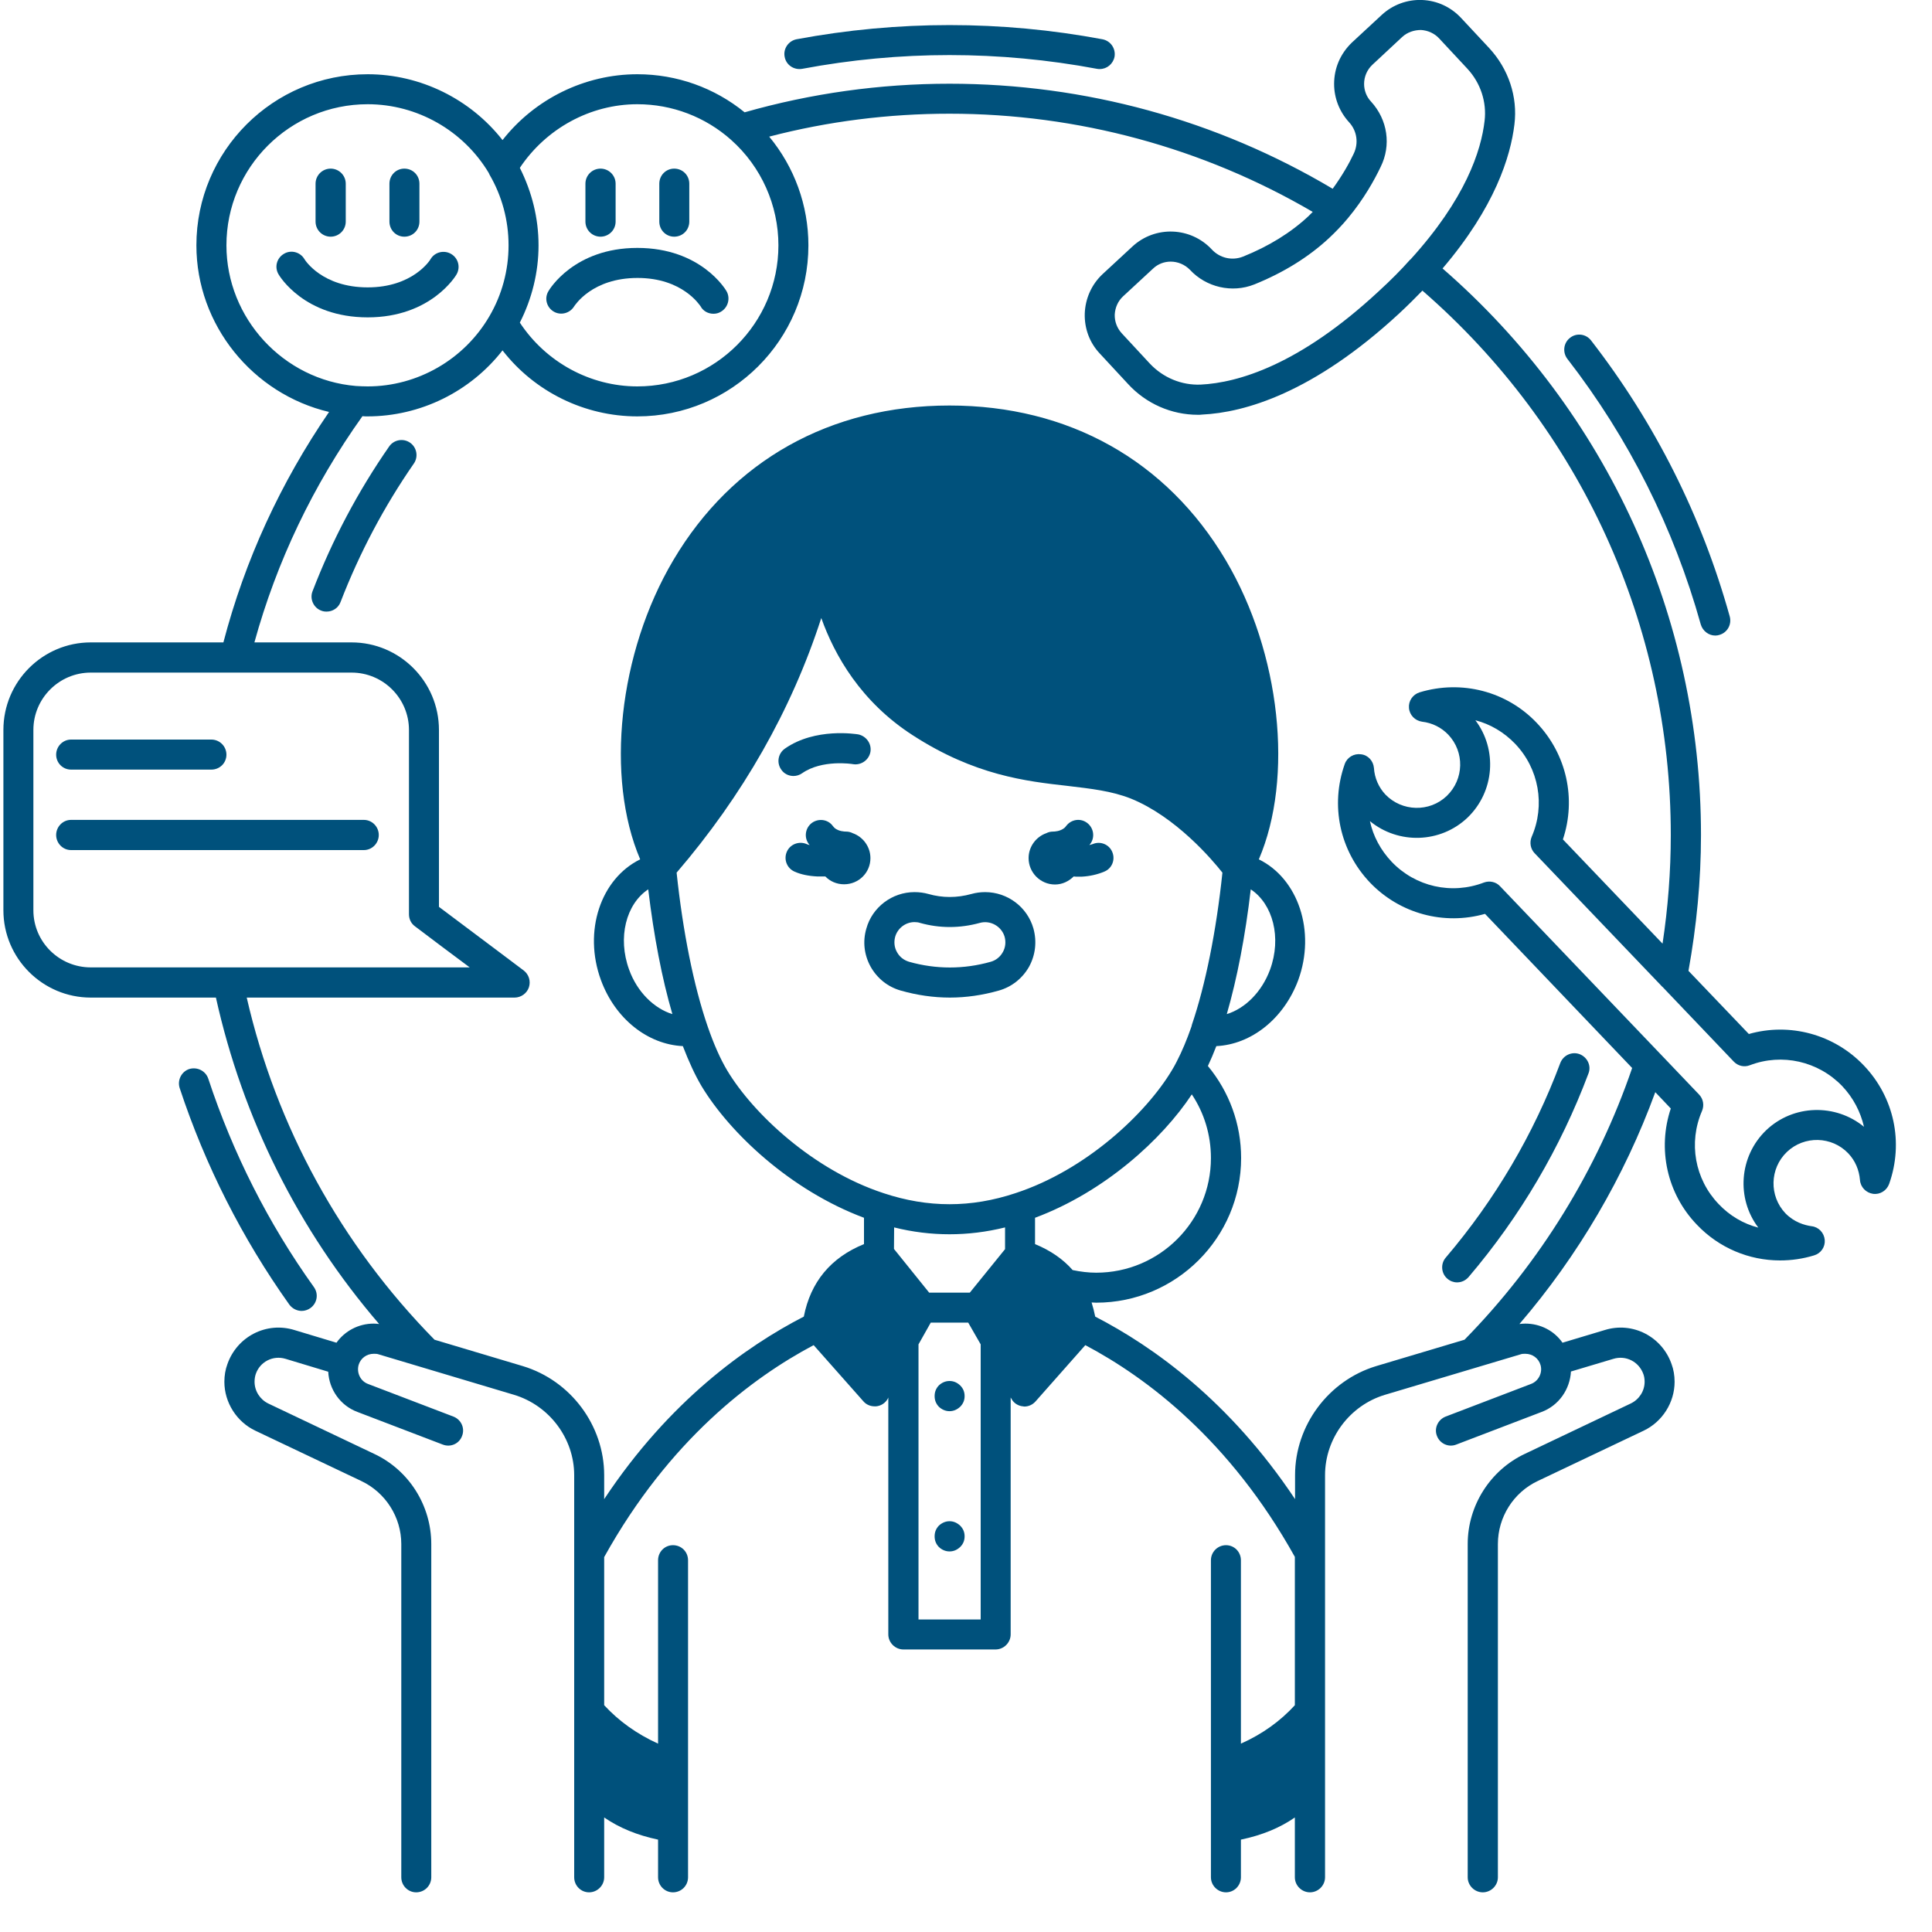 <svg xmlns="http://www.w3.org/2000/svg" xmlns:xlink="http://www.w3.org/1999/xlink" width="50" zoomAndPan="magnify" viewBox="0 0 37.5 37.5" height="50" preserveAspectRatio="xMidYMid meet" version="1.0"><path fill="#00517c" d="M 20.477 17.168 C 20.621 17.168 20.746 17.105 20.84 17.012 C 20.863 17.016 20.887 17.016 20.91 17.016 C 20.938 17.016 20.969 17.016 20.996 17.016 C 21.152 17.008 21.305 16.973 21.434 16.918 C 21.582 16.859 21.652 16.688 21.59 16.539 C 21.531 16.391 21.359 16.32 21.211 16.383 C 21.191 16.391 21.168 16.395 21.145 16.402 C 21.148 16.395 21.156 16.391 21.16 16.383 C 21.258 16.254 21.23 16.07 21.102 15.973 C 20.973 15.875 20.793 15.902 20.695 16.031 C 20.684 16.047 20.672 16.059 20.66 16.07 C 20.578 16.137 20.469 16.141 20.438 16.141 C 20.391 16.141 20.348 16.152 20.309 16.172 C 20.109 16.242 19.965 16.434 19.965 16.656 C 19.965 16.938 20.195 17.168 20.477 17.168 Z M 20.477 17.168 " fill-opacity="1" fill-rule="nonzero"/><path fill="#00517c" d="M 18.723 27.098 C 18.723 27.18 18.695 27.246 18.637 27.305 C 18.578 27.359 18.512 27.391 18.43 27.391 C 18.352 27.391 18.281 27.359 18.223 27.305 C 18.168 27.246 18.141 27.18 18.141 27.098 C 18.141 27.016 18.168 26.949 18.223 26.891 C 18.281 26.836 18.352 26.805 18.43 26.805 C 18.512 26.805 18.578 26.836 18.637 26.891 C 18.695 26.949 18.723 27.016 18.723 27.098 Z M 18.723 27.098 " fill-opacity="1" fill-rule="nonzero"/><path fill="#00517c" d="M 18.723 29.82 C 18.723 29.902 18.695 29.969 18.637 30.027 C 18.578 30.082 18.512 30.113 18.43 30.113 C 18.352 30.113 18.281 30.082 18.223 30.027 C 18.168 29.969 18.141 29.902 18.141 29.82 C 18.141 29.738 18.168 29.672 18.223 29.613 C 18.281 29.559 18.352 29.527 18.43 29.527 C 18.512 29.527 18.578 29.559 18.637 29.613 C 18.695 29.672 18.723 29.738 18.723 29.82 Z M 18.723 29.82 " fill-opacity="1" fill-rule="nonzero"/><path fill="#00517c" d="M 16.551 16.172 C 16.512 16.152 16.469 16.141 16.422 16.141 C 16.391 16.141 16.281 16.137 16.203 16.074 C 16.188 16.059 16.176 16.047 16.164 16.031 C 16.07 15.902 15.887 15.879 15.758 15.973 C 15.629 16.07 15.602 16.254 15.699 16.383 C 15.703 16.391 15.711 16.395 15.719 16.402 C 15.691 16.398 15.672 16.391 15.656 16.383 C 15.508 16.32 15.336 16.387 15.273 16.531 C 15.207 16.68 15.273 16.852 15.422 16.918 C 15.543 16.973 15.695 17.004 15.863 17.012 C 15.891 17.012 15.918 17.012 15.949 17.012 C 15.973 17.012 15.996 17.012 16.02 17.012 C 16.109 17.105 16.238 17.164 16.383 17.164 C 16.668 17.164 16.895 16.938 16.895 16.656 C 16.895 16.434 16.75 16.242 16.551 16.172 Z M 16.551 16.172 " fill-opacity="1" fill-rule="nonzero"/><path fill="#00517c" d="M 15.402 15.062 C 15.461 15.062 15.52 15.043 15.57 15.008 C 15.957 14.738 16.539 14.828 16.555 14.832 C 16.715 14.859 16.867 14.75 16.895 14.594 C 16.922 14.434 16.812 14.285 16.656 14.254 C 16.621 14.25 15.824 14.117 15.234 14.531 C 15.102 14.625 15.07 14.805 15.164 14.938 C 15.219 15.02 15.309 15.062 15.402 15.062 Z M 15.402 15.062 " fill-opacity="1" fill-rule="nonzero"/><path fill="#00517c" d="M 16.898 18.762 C 17.027 18.992 17.234 19.156 17.484 19.227 C 17.797 19.316 18.117 19.363 18.438 19.363 C 18.754 19.363 19.074 19.316 19.387 19.227 C 19.637 19.156 19.844 18.992 19.973 18.766 C 20.098 18.539 20.129 18.277 20.059 18.023 C 19.941 17.605 19.555 17.316 19.121 17.316 C 19.031 17.316 18.941 17.328 18.855 17.352 C 18.574 17.43 18.293 17.43 18.02 17.352 C 17.934 17.328 17.844 17.316 17.75 17.316 C 17.316 17.316 16.93 17.609 16.816 18.023 C 16.742 18.273 16.773 18.535 16.898 18.762 Z M 17.375 18.184 C 17.422 18.016 17.578 17.898 17.75 17.898 C 17.789 17.898 17.824 17.902 17.859 17.914 C 18.238 18.02 18.629 18.02 19.016 17.914 C 19.223 17.855 19.441 17.98 19.5 18.184 C 19.527 18.285 19.516 18.391 19.465 18.48 C 19.414 18.574 19.328 18.641 19.23 18.668 C 18.707 18.816 18.168 18.816 17.645 18.668 C 17.543 18.637 17.461 18.574 17.41 18.48 C 17.359 18.391 17.348 18.285 17.375 18.184 Z M 17.375 18.184 " fill-opacity="1" fill-rule="nonzero"/><path fill="#00517c" d="M 1.379 14.938 L 4.102 14.938 C 4.266 14.938 4.395 14.809 4.395 14.648 C 4.395 14.488 4.266 14.355 4.102 14.355 L 1.379 14.355 C 1.219 14.355 1.09 14.488 1.09 14.648 C 1.09 14.809 1.219 14.938 1.379 14.938 Z M 1.379 14.938 " fill-opacity="1" fill-rule="nonzero"/><path fill="#00517c" d="M 7.062 15.914 L 1.379 15.914 C 1.219 15.914 1.09 16.047 1.09 16.207 C 1.09 16.367 1.219 16.5 1.379 16.5 L 7.062 16.5 C 7.223 16.5 7.352 16.367 7.352 16.207 C 7.352 16.047 7.223 15.914 7.062 15.914 Z M 7.062 15.914 " fill-opacity="1" fill-rule="nonzero"/><path fill="#00517c" d="M 6.418 4.594 C 6.578 4.594 6.711 4.465 6.711 4.301 L 6.711 3.566 C 6.711 3.402 6.578 3.273 6.418 3.273 C 6.258 3.273 6.125 3.402 6.125 3.566 L 6.125 4.301 C 6.125 4.465 6.258 4.594 6.418 4.594 Z M 6.418 4.594 " fill-opacity="1" fill-rule="nonzero"/><path fill="#00517c" d="M 7.848 4.594 C 8.012 4.594 8.141 4.465 8.141 4.301 L 8.141 3.566 C 8.141 3.402 8.012 3.273 7.848 3.273 C 7.688 3.273 7.559 3.402 7.559 3.566 L 7.559 4.301 C 7.559 4.465 7.688 4.594 7.848 4.594 Z M 7.848 4.594 " fill-opacity="1" fill-rule="nonzero"/><path fill="#00517c" d="M 8.863 5.324 C 8.941 5.184 8.895 5.012 8.758 4.93 C 8.621 4.848 8.441 4.891 8.359 5.027 C 8.348 5.051 8.012 5.578 7.137 5.578 C 6.254 5.578 5.922 5.051 5.91 5.031 C 5.828 4.891 5.648 4.844 5.512 4.926 C 5.371 5.008 5.324 5.184 5.406 5.324 C 5.426 5.359 5.906 6.16 7.137 6.16 C 8.359 6.16 8.844 5.359 8.863 5.324 Z M 8.863 5.324 " fill-opacity="1" fill-rule="nonzero"/><path fill="#00517c" d="M 11.656 4.594 C 11.816 4.594 11.949 4.465 11.949 4.301 L 11.949 3.566 C 11.949 3.402 11.816 3.273 11.656 3.273 C 11.496 3.273 11.363 3.402 11.363 3.566 L 11.363 4.301 C 11.363 4.465 11.496 4.594 11.656 4.594 Z M 11.656 4.594 " fill-opacity="1" fill-rule="nonzero"/><path fill="#00517c" d="M 13.086 4.594 C 13.25 4.594 13.379 4.465 13.379 4.301 L 13.379 3.566 C 13.379 3.402 13.25 3.273 13.086 3.273 C 12.926 3.273 12.797 3.402 12.797 3.566 L 12.797 4.301 C 12.797 4.465 12.926 4.594 13.086 4.594 Z M 13.086 4.594 " fill-opacity="1" fill-rule="nonzero"/><path fill="#00517c" d="M 10.746 6.047 C 10.883 6.129 11.062 6.082 11.145 5.945 C 11.16 5.926 11.492 5.395 12.375 5.395 C 13.25 5.395 13.582 5.926 13.598 5.945 C 13.648 6.039 13.746 6.09 13.848 6.09 C 13.898 6.09 13.949 6.078 13.992 6.051 C 14.133 5.969 14.18 5.789 14.102 5.652 C 14.082 5.617 13.602 4.812 12.371 4.812 C 11.145 4.812 10.664 5.617 10.645 5.652 C 10.562 5.789 10.609 5.965 10.746 6.047 Z M 10.746 6.047 " fill-opacity="1" fill-rule="nonzero"/><path fill="#00517c" d="M 36.176 20.68 C 35.598 20.074 34.738 19.844 33.945 20.07 L 32.773 18.844 C 32.93 17.977 33.016 17.09 33.016 16.207 C 33.016 11.973 31.188 7.984 28 5.211 C 29.016 4.02 29.32 3.039 29.395 2.414 C 29.461 1.879 29.281 1.34 28.906 0.934 L 28.363 0.352 C 28.164 0.137 27.895 0.012 27.605 0 C 27.312 -0.012 27.031 0.094 26.82 0.289 L 26.238 0.828 C 26.016 1.043 25.895 1.324 25.895 1.629 C 25.895 1.902 25.996 2.164 26.184 2.371 C 26.34 2.539 26.375 2.781 26.273 2.988 C 26.191 3.164 26.055 3.406 25.867 3.664 C 23.621 2.328 21.059 1.625 18.43 1.625 C 17.082 1.625 15.742 1.812 14.453 2.18 C 13.867 1.703 13.137 1.441 12.371 1.441 C 11.348 1.441 10.379 1.922 9.754 2.719 C 9.129 1.922 8.16 1.441 7.137 1.441 C 5.301 1.441 3.812 2.93 3.812 4.762 C 3.812 6.312 4.91 7.648 6.387 7.996 C 5.445 9.371 4.754 10.871 4.336 12.469 L 1.762 12.469 C 0.828 12.469 0.066 13.23 0.066 14.168 L 0.066 17.668 C 0.066 18.602 0.828 19.363 1.762 19.363 L 4.191 19.363 C 4.711 21.707 5.793 23.879 7.359 25.699 C 7.324 25.695 7.293 25.691 7.254 25.691 C 6.957 25.691 6.691 25.836 6.531 26.062 L 5.715 25.816 C 5.172 25.648 4.602 25.941 4.414 26.477 C 4.375 26.582 4.355 26.699 4.355 26.82 C 4.355 27.223 4.594 27.598 4.957 27.77 L 7.012 28.746 C 7.484 28.969 7.789 29.449 7.789 29.969 L 7.789 36.438 C 7.789 36.598 7.918 36.73 8.078 36.73 C 8.242 36.73 8.371 36.598 8.371 36.438 L 8.371 29.969 C 8.371 29.223 7.938 28.535 7.262 28.219 L 5.207 27.242 C 5.047 27.164 4.941 27 4.941 26.82 C 4.941 26.766 4.949 26.715 4.965 26.668 C 5.047 26.43 5.301 26.301 5.543 26.375 L 6.371 26.625 C 6.387 26.965 6.602 27.281 6.938 27.406 L 8.594 28.039 C 8.746 28.098 8.914 28.023 8.969 27.871 C 9.027 27.723 8.953 27.555 8.801 27.496 L 7.145 26.863 C 6.996 26.809 6.918 26.645 6.961 26.492 C 7 26.363 7.117 26.277 7.254 26.277 C 7.289 26.277 7.316 26.277 7.34 26.285 L 9.98 27.074 C 10.664 27.281 11.145 27.922 11.145 28.633 L 11.145 34.605 C 11.145 34.605 11.145 34.609 11.145 34.609 L 11.145 36.438 C 11.145 36.598 11.273 36.73 11.434 36.73 C 11.594 36.73 11.727 36.598 11.727 36.438 L 11.727 35.277 C 12.023 35.48 12.367 35.621 12.773 35.707 L 12.773 36.438 C 12.773 36.598 12.902 36.73 13.062 36.73 C 13.227 36.73 13.355 36.598 13.355 36.438 L 13.355 30.285 C 13.355 30.121 13.227 29.992 13.062 29.992 C 12.902 29.992 12.773 30.121 12.773 30.285 L 12.773 33.844 C 12.359 33.656 12.012 33.406 11.727 33.098 L 11.727 30.223 C 12.988 27.953 14.598 26.742 15.793 26.109 L 16.758 27.199 C 16.812 27.262 16.891 27.297 16.977 27.297 C 16.984 27.297 16.996 27.297 17.004 27.297 C 17.098 27.289 17.184 27.234 17.23 27.152 L 17.242 27.125 L 17.242 31.723 C 17.242 31.883 17.375 32.016 17.535 32.016 L 19.324 32.016 C 19.484 32.016 19.617 31.883 19.617 31.723 L 19.617 27.125 L 19.633 27.152 C 19.676 27.234 19.762 27.289 19.855 27.297 C 19.863 27.297 19.875 27.301 19.883 27.301 C 19.969 27.301 20.047 27.262 20.102 27.199 L 21.066 26.109 C 22.262 26.742 23.871 27.953 25.133 30.219 L 25.133 33.098 C 24.855 33.402 24.508 33.656 24.086 33.844 L 24.086 30.285 C 24.086 30.121 23.957 29.992 23.797 29.992 C 23.637 29.992 23.504 30.121 23.504 30.285 L 23.504 36.438 C 23.504 36.598 23.637 36.73 23.797 36.73 C 23.957 36.73 24.086 36.598 24.086 36.438 L 24.086 35.707 C 24.496 35.621 24.84 35.48 25.133 35.277 L 25.133 36.438 C 25.133 36.598 25.266 36.73 25.426 36.73 C 25.586 36.73 25.719 36.598 25.719 36.438 L 25.719 30.16 C 25.719 30.156 25.719 30.152 25.719 30.148 C 25.719 30.145 25.719 30.141 25.719 30.137 L 25.719 28.633 C 25.719 27.922 26.195 27.281 26.879 27.074 L 29.523 26.285 C 29.547 26.277 29.574 26.277 29.605 26.277 C 29.746 26.277 29.863 26.363 29.902 26.496 C 29.945 26.645 29.863 26.809 29.715 26.863 L 28.059 27.496 C 27.91 27.555 27.832 27.723 27.891 27.871 C 27.949 28.023 28.117 28.098 28.266 28.039 L 29.922 27.406 C 30.258 27.281 30.473 26.965 30.492 26.621 L 31.316 26.375 C 31.559 26.301 31.812 26.43 31.898 26.672 C 31.914 26.715 31.922 26.766 31.922 26.82 C 31.922 27 31.816 27.164 31.652 27.242 L 29.598 28.219 C 28.926 28.535 28.488 29.223 28.488 29.969 L 28.488 36.438 C 28.488 36.598 28.621 36.73 28.781 36.73 C 28.941 36.73 29.074 36.598 29.074 36.438 L 29.074 29.969 C 29.074 29.449 29.375 28.969 29.848 28.746 L 31.902 27.77 C 32.266 27.598 32.504 27.223 32.504 26.82 C 32.504 26.699 32.484 26.582 32.445 26.477 C 32.258 25.941 31.688 25.648 31.148 25.816 L 30.328 26.062 C 30.168 25.832 29.902 25.691 29.605 25.691 C 29.566 25.691 29.527 25.695 29.492 25.699 C 30.633 24.371 31.531 22.836 32.129 21.199 L 32.43 21.516 C 32.168 22.301 32.355 23.168 32.938 23.773 C 33.367 24.223 33.949 24.465 34.551 24.465 C 34.77 24.465 34.992 24.434 35.211 24.367 C 35.344 24.328 35.43 24.203 35.418 24.066 C 35.406 23.93 35.301 23.816 35.164 23.801 C 35.023 23.781 34.824 23.723 34.656 23.551 C 34.336 23.215 34.348 22.68 34.684 22.359 C 35.02 22.039 35.555 22.051 35.875 22.387 C 36.008 22.527 36.086 22.707 36.102 22.906 C 36.113 23.043 36.219 23.152 36.355 23.172 C 36.492 23.191 36.621 23.109 36.668 22.98 C 36.953 22.176 36.766 21.297 36.176 20.68 Z M 26.797 3.242 C 27.008 2.82 26.934 2.324 26.613 1.973 C 26.523 1.879 26.477 1.754 26.477 1.629 C 26.477 1.488 26.535 1.352 26.641 1.254 L 27.215 0.719 C 27.316 0.625 27.449 0.582 27.582 0.582 C 27.715 0.59 27.844 0.648 27.934 0.746 L 28.48 1.332 C 28.738 1.609 28.859 1.98 28.816 2.344 C 28.75 2.926 28.445 3.863 27.375 5.039 C 27.375 5.039 27.375 5.039 27.371 5.039 C 27.195 5.238 26.996 5.438 26.758 5.656 C 25.219 7.086 24.027 7.43 23.305 7.465 C 22.934 7.48 22.578 7.332 22.32 7.059 L 21.773 6.469 C 21.68 6.367 21.633 6.238 21.637 6.105 C 21.645 5.969 21.699 5.844 21.801 5.75 L 22.379 5.215 C 22.477 5.121 22.602 5.078 22.723 5.078 C 22.859 5.078 22.996 5.133 23.098 5.238 C 23.41 5.574 23.91 5.695 24.348 5.52 C 24.91 5.293 25.398 4.992 25.797 4.621 C 25.922 4.504 26.047 4.375 26.164 4.234 C 26.473 3.863 26.68 3.488 26.797 3.242 Z M 12.371 2.023 C 13.047 2.023 13.691 2.27 14.191 2.715 C 14.191 2.719 14.195 2.719 14.195 2.719 C 14.777 3.238 15.109 3.984 15.109 4.762 C 15.109 6.27 13.883 7.5 12.371 7.5 C 11.453 7.5 10.594 7.027 10.09 6.262 C 10.324 5.801 10.453 5.289 10.453 4.762 C 10.453 4.234 10.324 3.723 10.09 3.258 C 10.598 2.496 11.457 2.023 12.371 2.023 Z M 4.395 4.762 C 4.395 3.25 5.625 2.023 7.137 2.023 C 8.098 2.023 8.996 2.535 9.488 3.359 C 9.492 3.371 9.496 3.379 9.5 3.387 C 9.742 3.801 9.871 4.273 9.871 4.762 C 9.871 5.25 9.742 5.723 9.5 6.137 C 9.012 6.977 8.105 7.5 7.137 7.5 C 7.059 7.5 6.984 7.496 6.91 7.492 C 5.5 7.375 4.395 6.176 4.395 4.762 Z M 0.648 17.668 L 0.648 14.168 C 0.648 13.555 1.148 13.055 1.762 13.055 L 6.824 13.055 C 7.438 13.055 7.938 13.555 7.938 14.168 L 7.938 17.746 C 7.938 17.84 7.98 17.926 8.055 17.98 C 8.391 18.234 8.785 18.531 9.117 18.777 L 1.762 18.777 C 1.148 18.777 0.648 18.281 0.648 17.668 Z M 18.035 25.09 L 17.352 24.242 L 17.355 23.824 C 17.715 23.914 18.074 23.957 18.43 23.957 C 18.785 23.957 19.145 23.914 19.508 23.824 L 19.508 24.246 L 18.824 25.09 Z M 20.82 24.652 C 20.633 24.438 20.387 24.27 20.09 24.148 L 20.09 23.637 C 21.441 23.133 22.555 22.117 23.133 21.242 C 23.375 21.605 23.504 22.031 23.504 22.477 C 23.504 23.703 22.508 24.703 21.277 24.703 C 21.129 24.703 20.973 24.684 20.82 24.652 Z M 24.277 17.262 C 24.707 17.547 24.879 18.199 24.652 18.82 C 24.492 19.254 24.168 19.574 23.812 19.684 C 24.012 18.992 24.172 18.168 24.277 17.262 Z M 13.051 19.684 C 12.695 19.574 12.367 19.254 12.211 18.82 C 11.984 18.199 12.152 17.547 12.582 17.262 C 12.691 18.168 12.848 18.992 13.051 19.684 Z M 13.734 19.918 C 13.465 19.137 13.254 18.082 13.133 16.938 C 14.418 15.441 15.363 13.781 15.941 11.996 C 16.199 12.719 16.707 13.621 17.719 14.273 C 18.922 15.051 19.918 15.164 20.719 15.254 C 21.18 15.309 21.574 15.352 21.949 15.5 C 22.82 15.852 23.527 16.684 23.727 16.938 C 23.609 18.07 23.398 19.117 23.133 19.895 C 23.133 19.898 23.133 19.902 23.133 19.902 C 23.129 19.906 23.129 19.91 23.129 19.918 C 23.035 20.188 22.941 20.41 22.84 20.605 C 22.809 20.664 22.777 20.727 22.742 20.781 C 22.242 21.613 21.082 22.711 19.707 23.16 C 18.848 23.445 18.012 23.445 17.152 23.16 C 15.781 22.711 14.617 21.613 14.117 20.781 C 13.984 20.559 13.855 20.27 13.734 19.918 Z M 17.828 31.434 L 17.828 26.094 L 18.066 25.672 L 18.793 25.672 L 19.035 26.094 L 19.035 31.434 Z M 26.711 26.516 C 25.785 26.797 25.137 27.668 25.137 28.633 L 25.137 29.098 C 23.867 27.191 22.379 26.133 21.258 25.555 C 21.238 25.457 21.215 25.367 21.188 25.281 C 21.219 25.281 21.246 25.285 21.277 25.285 C 22.828 25.285 24.09 24.023 24.09 22.477 C 24.09 21.816 23.859 21.191 23.445 20.691 C 23.5 20.574 23.555 20.445 23.609 20.305 C 24.285 20.273 24.918 19.777 25.199 19.023 C 25.543 18.078 25.199 17.055 24.434 16.68 C 25.113 15.098 24.859 12.676 23.793 10.875 C 22.645 8.938 20.742 7.871 18.43 7.871 C 16.117 7.871 14.215 8.938 13.07 10.871 C 12 12.676 11.75 15.098 12.426 16.68 C 11.66 17.055 11.316 18.074 11.664 19.023 C 11.941 19.777 12.574 20.273 13.254 20.305 C 13.371 20.609 13.492 20.871 13.617 21.082 C 14.164 21.988 15.34 23.102 16.77 23.637 L 16.77 24.148 C 16.125 24.41 15.734 24.883 15.602 25.555 C 14.48 26.133 12.992 27.191 11.727 29.098 L 11.727 28.633 C 11.727 27.668 11.078 26.797 10.148 26.516 L 8.434 26.004 C 6.617 24.156 5.363 21.867 4.789 19.363 L 9.988 19.363 C 10.113 19.363 10.227 19.281 10.266 19.164 C 10.305 19.043 10.266 18.914 10.164 18.836 C 10.164 18.836 9.25 18.148 8.52 17.602 L 8.52 14.168 C 8.52 13.23 7.758 12.469 6.824 12.469 L 4.938 12.469 C 5.371 10.898 6.074 9.426 7.035 8.078 C 7.07 8.082 7.102 8.082 7.133 8.082 C 8.16 8.082 9.129 7.602 9.754 6.801 C 10.375 7.602 11.344 8.082 12.371 8.082 C 14.203 8.082 15.691 6.594 15.691 4.762 C 15.691 3.984 15.418 3.242 14.93 2.652 C 16.07 2.355 17.246 2.207 18.43 2.207 C 20.918 2.207 23.348 2.867 25.48 4.113 C 25.453 4.141 25.426 4.168 25.398 4.195 C 25.055 4.516 24.625 4.781 24.129 4.98 C 23.914 5.066 23.676 5.008 23.523 4.844 C 23.113 4.402 22.422 4.375 21.98 4.785 L 21.402 5.32 C 21.188 5.52 21.066 5.793 21.055 6.086 C 21.047 6.375 21.148 6.652 21.348 6.863 L 21.895 7.453 C 22.246 7.836 22.738 8.051 23.25 8.051 C 23.277 8.051 23.305 8.051 23.332 8.047 C 24.152 8.008 25.484 7.633 27.156 6.086 C 27.324 5.93 27.469 5.785 27.609 5.641 C 30.676 8.305 32.43 12.137 32.43 16.207 C 32.43 16.914 32.375 17.621 32.27 18.316 L 30.336 16.293 C 30.598 15.508 30.41 14.641 29.828 14.031 C 29.246 13.418 28.371 13.191 27.555 13.438 C 27.422 13.48 27.336 13.605 27.348 13.742 C 27.359 13.879 27.465 13.988 27.602 14.008 C 27.801 14.031 27.977 14.121 28.109 14.258 C 28.43 14.594 28.418 15.125 28.082 15.449 C 27.746 15.77 27.211 15.754 26.891 15.422 C 26.762 15.285 26.68 15.102 26.668 14.906 C 26.656 14.77 26.555 14.656 26.418 14.641 C 26.281 14.621 26.148 14.699 26.102 14.828 C 25.816 15.633 26.004 16.512 26.59 17.129 C 27.168 17.734 28.027 17.965 28.824 17.738 L 31.68 20.73 C 31.008 22.695 29.891 24.512 28.426 26.004 Z M 34.281 21.938 C 33.754 22.445 33.699 23.262 34.129 23.828 C 33.84 23.754 33.574 23.598 33.359 23.371 C 32.895 22.887 32.77 22.18 33.035 21.566 C 33.082 21.457 33.062 21.332 32.98 21.246 L 32.227 20.457 L 29.117 17.203 C 29.039 17.117 28.914 17.09 28.805 17.129 C 28.176 17.371 27.473 17.211 27.012 16.727 C 26.797 16.5 26.652 16.227 26.59 15.938 C 27.141 16.391 27.957 16.371 28.484 15.871 C 29.012 15.363 29.066 14.547 28.637 13.98 C 28.926 14.055 29.191 14.211 29.406 14.434 C 29.871 14.918 29.996 15.629 29.73 16.242 C 29.684 16.352 29.707 16.477 29.785 16.559 L 32.246 19.133 C 32.25 19.141 32.258 19.148 32.266 19.152 L 33.652 20.605 C 33.734 20.691 33.855 20.719 33.965 20.676 C 34.59 20.438 35.293 20.598 35.758 21.082 C 35.973 21.309 36.113 21.582 36.18 21.871 C 35.629 21.418 34.809 21.434 34.281 21.938 Z M 34.281 21.938 " fill-opacity="1" fill-rule="nonzero"/><path fill="#00517c" d="M 5.855 25.445 C 5.914 25.445 5.973 25.426 6.023 25.391 C 6.156 25.297 6.188 25.117 6.094 24.984 C 5.207 23.746 4.52 22.383 4.043 20.938 C 3.992 20.785 3.828 20.703 3.672 20.75 C 3.52 20.801 3.438 20.969 3.488 21.121 C 3.984 22.621 4.699 24.035 5.617 25.324 C 5.676 25.402 5.766 25.445 5.855 25.445 Z M 5.855 25.445 " fill-opacity="1" fill-rule="nonzero"/><path fill="#00517c" d="M 33.012 12.121 C 33.051 12.25 33.168 12.336 33.293 12.336 C 33.32 12.336 33.348 12.332 33.371 12.324 C 33.527 12.281 33.617 12.121 33.574 11.965 C 33.031 10.016 32.125 8.211 30.883 6.609 C 30.785 6.48 30.602 6.457 30.477 6.555 C 30.348 6.652 30.324 6.836 30.422 6.965 C 31.617 8.508 32.488 10.246 33.012 12.121 Z M 33.012 12.121 " fill-opacity="1" fill-rule="nonzero"/><path fill="#00517c" d="M 15.57 1.336 C 17.465 0.98 19.395 0.98 21.293 1.336 C 21.309 1.34 21.328 1.34 21.348 1.34 C 21.484 1.34 21.605 1.242 21.633 1.102 C 21.66 0.945 21.559 0.793 21.398 0.762 C 19.434 0.395 17.43 0.395 15.461 0.762 C 15.305 0.793 15.199 0.945 15.23 1.102 C 15.258 1.262 15.41 1.363 15.57 1.336 Z M 15.57 1.336 " fill-opacity="1" fill-rule="nonzero"/><path fill="#00517c" d="M 28.504 24.789 C 29.508 23.609 30.289 22.281 30.832 20.836 C 30.891 20.688 30.812 20.52 30.66 20.461 C 30.512 20.406 30.344 20.48 30.285 20.633 C 29.77 22.012 29.02 23.285 28.062 24.41 C 27.957 24.531 27.973 24.719 28.094 24.82 C 28.148 24.867 28.215 24.891 28.281 24.891 C 28.367 24.891 28.445 24.855 28.504 24.789 Z M 28.504 24.789 " fill-opacity="1" fill-rule="nonzero"/><path fill="#00517c" d="M 7.555 8.664 C 6.949 9.535 6.449 10.48 6.066 11.477 C 6.008 11.625 6.086 11.797 6.234 11.852 C 6.27 11.867 6.305 11.871 6.34 11.871 C 6.457 11.871 6.566 11.801 6.609 11.688 C 6.977 10.734 7.457 9.828 8.031 9 C 8.125 8.867 8.09 8.684 7.961 8.594 C 7.828 8.5 7.645 8.535 7.555 8.664 Z M 7.555 8.664 " fill-opacity="1" fill-rule="nonzero"/></svg>